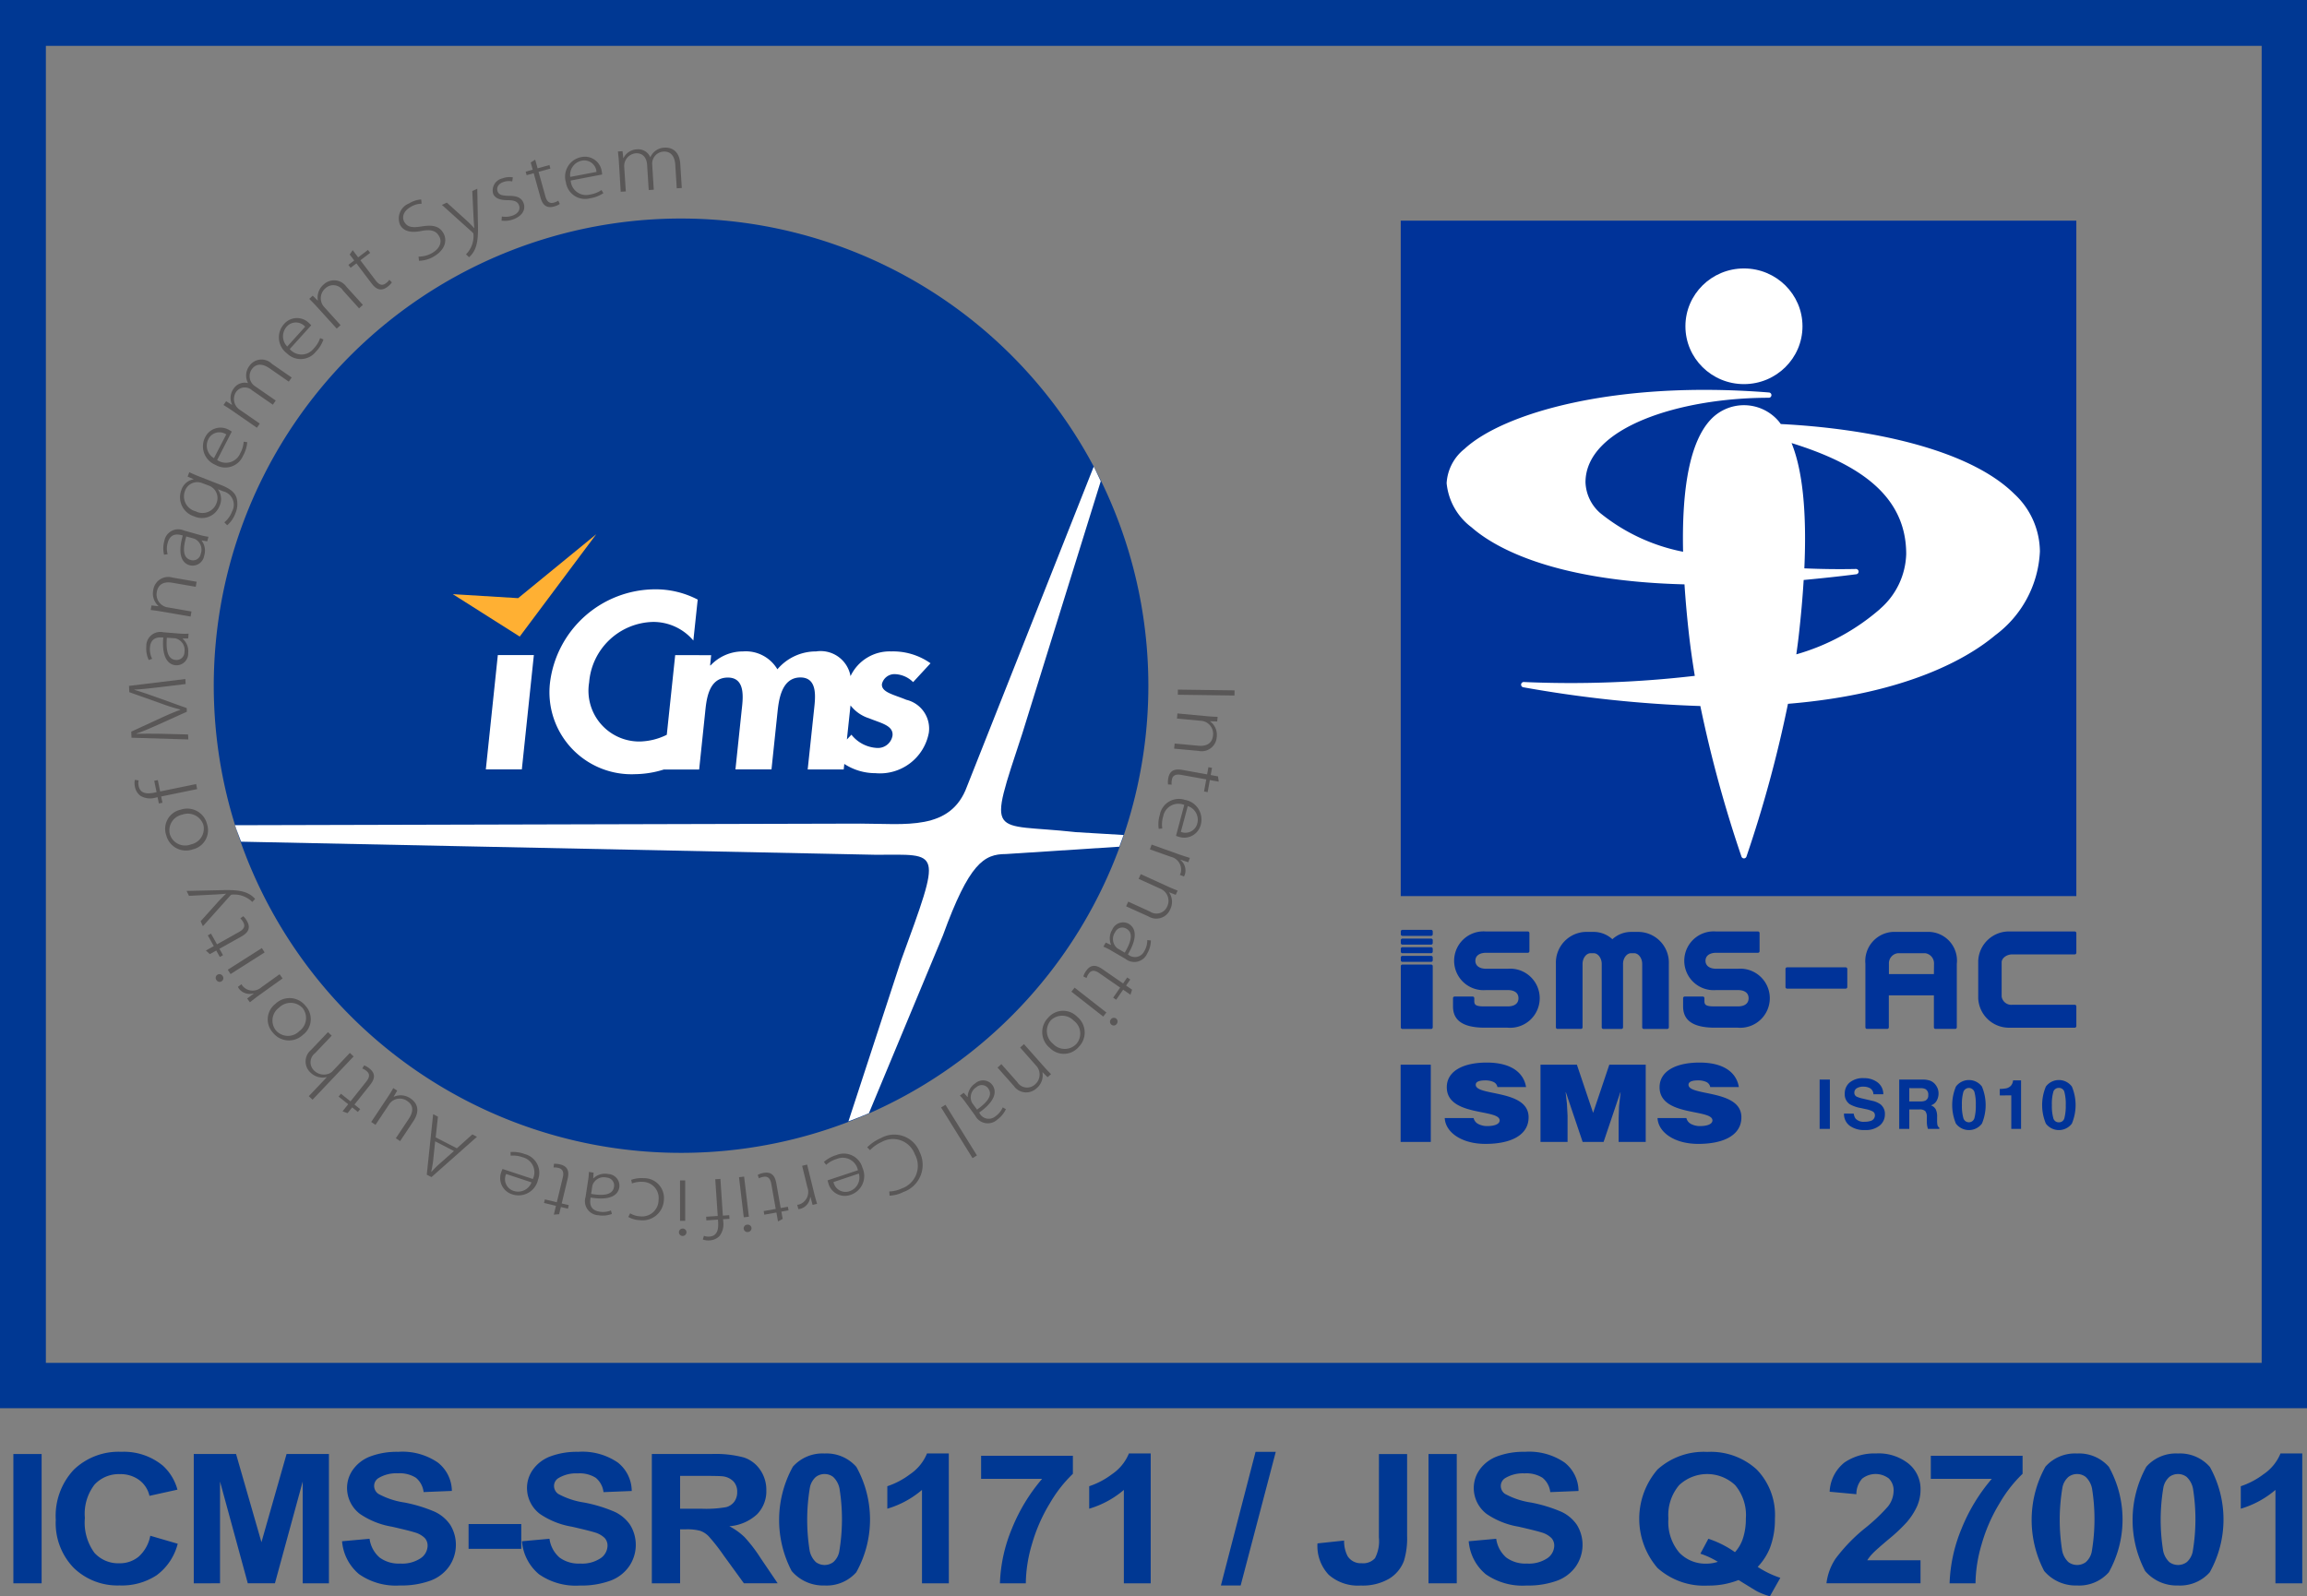 <svg xmlns="http://www.w3.org/2000/svg" width="144.484" height="100" viewBox="0 0 144.484 100"><rect x="0" y="0" width="144.484" height="100" fill="#808080" stroke="none"/><title>isms</title><g id="透明のベース"><rect width="144.484" height="100" fill="none"/></g><g id="logo"><path d="M71.92,42.955A29.266,29.266,0,1,1,42.655,13.69,29.267,29.267,0,0,1,71.92,42.955" fill="#003893"/><path d="M67.355,52.129c-5.356-.6-5.543.564-3.324-6.195l4.908-15.788c-.15-.3-.282-.616-.441-.913L60.563,49.264c-1.024,2.811-3.87,2.332-6.681,2.332l-39.162.1c.109.353.257.685.378,1.032l39.751.82c4.082,0,4.164-.461,1.577,6.638l-3.29,10.063c.432-.165.861-.328,1.283-.512l4.634-11.135c1.644-4.523,2.57-5.1,3.949-5.1l7.1-.46c.089-.243.182-.485.267-.733Z" fill="#fff"/><polygon points="32.682 48.198 30.427 48.198 31.178 41.039 33.435 41.039 32.682 48.198" fill="#fff"/><path d="M56.761,43.839c-.77-.324-1.58-.466-1.526-.992a.806.806,0,0,1,.809-.615,1.7,1.7,0,0,1,1.143.5l1.09-1.181a4.07,4.07,0,0,0-2.467-.742,2.707,2.707,0,0,0-2.543,1.548,1.9,1.9,0,0,0-2.157-1.548,3.16,3.16,0,0,0-2.423,1.12,2.3,2.3,0,0,0-2.154-1.12,2.765,2.765,0,0,0-2.028.875h-.032l.066-.641H42.286l-.526,4.988a3.978,3.978,0,0,1-1.692.421,3.181,3.181,0,0,1-3.171-3.7,4.111,4.111,0,0,1,3.977-3.79,3.276,3.276,0,0,1,2.55,1.165l.272-2.565a5.7,5.7,0,0,0-2.641-.644,6.66,6.66,0,0,0-6.613,5.88,5.139,5.139,0,0,0,5.347,5.7,6.183,6.183,0,0,0,1.786-.291h2.212l.368-3.513c.081-.76.171-2.247,1.431-2.247,1.175,0,.927,1.43.855,2.127L46.06,48.2h2.257l.369-3.513c.08-.746.219-2.247,1.443-2.247,1.113,0,.928,1.3.855,2l-.4,3.764H52.84l.037-.347a3.563,3.563,0,0,0,1.952.579,3.112,3.112,0,0,0,3.343-2.536A1.855,1.855,0,0,0,56.761,43.839Zm-1.846,3.016a2.186,2.186,0,0,1-1.592-.83l-.284.3.227-2.134A2.382,2.382,0,0,0,54.433,45c.756.307,1.528.453,1.464,1.081A.926.926,0,0,1,54.916,46.855Z" fill="#fff"/><polygon points="37.342 33.467 32.45 37.472 28.357 37.221 32.55 39.879 37.342 33.467" fill="#ffb033"/><polygon points="77.319 43.249 77.314 43.571 73.766 43.523 73.769 43.201 77.319 43.249" fill="#595757"/><path d="M73.535,46.9l.031-.321,1.489.138c.447.041.865-.1.916-.657a.819.819,0,0,0-.7-.9l-1.559-.144.029-.321,1.9.176c.243.023.42.029.617.036l-.025.29-.442-.015v.011a1.053,1.053,0,0,1,.411.982.944.944,0,0,1-1.141.865Z" fill="#595757"/><path d="M76.282,48.637l.046.33-.558-.1-.136.756-.226-.041.138-.756-1.571-.283c-.318-.057-.53.016-.581.3a.954.954,0,0,0-.014.309l-.226-.009a1.136,1.136,0,0,1,.014-.394c.1-.573.524-.581.9-.514l1.531.276.082-.45.226.041-.082.45Z" fill="#595757"/><path d="M72.568,51.923a2.04,2.04,0,0,1,.071-.885,1.213,1.213,0,0,1,1.564-.932,1.249,1.249,0,0,1,1,1.558,1.07,1.07,0,0,1-1.392.753,1.656,1.656,0,0,1-.16-.054l.517-1.939a.968.968,0,0,0-1.317.714,1.732,1.732,0,0,0-.059.765Zm1.387.191a.767.767,0,0,0,1.033-.541.9.9,0,0,0-.6-1.076Z" fill="#595757"/><path d="M73.892,54.805a.643.643,0,0,0,.056-.127.825.825,0,0,0-.612-1l-1.319-.468.107-.3,1.679.6c.24.084.474.162.717.233l-.1.273-.481-.159-.007.019a.842.842,0,0,1,.269.923.9.9,0,0,1-.053.108Z" fill="#595757"/><path d="M70.526,56.777l.134-.293,1.36.62a.726.726,0,0,0,1.081-.32.819.819,0,0,0-.365-1.08l-1.426-.648.135-.294,1.74.793c.221.1.388.165.569.238l-.121.264-.411-.159,0,.01a1.053,1.053,0,0,1,.065,1.062.943.943,0,0,1-1.361.44Z" fill="#595757"/><path d="M69.642,59.578a3.811,3.811,0,0,0-.539-.272l.148-.257.321.145.009-.014a1.043,1.043,0,0,1,.084-.954.737.737,0,0,1,1.02-.357c.513.3.518.97-.045,1.916a.651.651,0,0,0,1.027-.2,1.326,1.326,0,0,0,.185-.693l.226.023a1.672,1.672,0,0,1-.231.822.881.881,0,0,1-1.353.337Zm.8.1c.3-.508.619-1.2.11-1.493a.491.491,0,0,0-.709.207.747.747,0,0,0,.145,1.023Z" fill="#595757"/><path d="M70.9,62l-.1.319L70.341,62l-.438.631-.187-.131.437-.631-1.311-.909c-.265-.184-.488-.207-.654.033a.942.942,0,0,0-.139.276l-.2-.1a1.162,1.162,0,0,1,.177-.353c.331-.478.717-.312,1.032-.094l1.28.887.259-.376.189.131-.262.376Z" fill="#595757"/><path d="M67.1,62.125l.2-.253,1.992,1.558-.2.253Zm2.475,1.73a.233.233,0,0,1,.331-.044.236.236,0,0,1,.031.334.227.227,0,0,1-.328.048.23.23,0,0,1-.034-.337" fill="#595757"/><path d="M65.745,65.645a1.274,1.274,0,0,1-.105-1.883,1.228,1.228,0,0,1,1.821-.068,1.273,1.273,0,0,1,.109,1.879,1.224,1.224,0,0,1-1.825.071m1.659-.237a1,1,0,0,0-.153-1.463,1.011,1.011,0,0,0-1.447-.017,1.025,1.025,0,0,0,.15,1.465,1,1,0,0,0,1.45.014" fill="#595757"/><path d="M62.474,66.879l.241-.214.993,1.12a.726.726,0,0,0,1.117.147.816.816,0,0,0,.1-1.135L63.89,65.624l.239-.214,1.27,1.432c.162.182.286.308.426.448l-.218.193-.311-.311-.009.006a1.055,1.055,0,0,1-.37,1,.946.946,0,0,1-1.425-.15Z" fill="#595757"/><path d="M60.5,69.1a3.887,3.887,0,0,0-.382-.468l.239-.173.234.263.014-.009a1.04,1.04,0,0,1,.464-.838.736.736,0,0,1,1.077.088c.348.481.081,1.1-.818,1.733a.649.649,0,0,0,1.02.232,1.3,1.3,0,0,0,.451-.555l.2.111a1.675,1.675,0,0,1-.544.658.882.882,0,0,1-1.373-.242Zm.69.413c.476-.343,1.052-.841.708-1.317a.49.49,0,0,0-.733-.1.75.75,0,0,0-.283.994Z" fill="#595757"/><polygon points="58.939 69.379 59.212 69.209 61.183 72.383 60.909 72.553 58.939 69.379" fill="#595757"/><path d="M54.312,71.873a2.765,2.765,0,0,1,.867-.58,1.7,1.7,0,0,1,2.418.881,1.8,1.8,0,0,1-1.019,2.5,2.1,2.1,0,0,1-.866.23l-.018-.264a1.991,1.991,0,0,0,.783-.188,1.5,1.5,0,0,0,.818-2.14,1.458,1.458,0,0,0-2.1-.76,2.279,2.279,0,0,0-.709.5Z" fill="#595757"/><path d="M51.6,72.789a2.057,2.057,0,0,1,.778-.427,1.212,1.212,0,0,1,1.639.8,1.247,1.247,0,0,1-.749,1.693,1.067,1.067,0,0,1-1.394-.748,1.419,1.419,0,0,1-.043-.163l1.9-.633a.968.968,0,0,0-1.321-.709,1.709,1.709,0,0,0-.669.371Zm.6,1.263a.769.769,0,0,0,1.022.567.9.9,0,0,0,.566-1.1Z" fill="#595757"/><path d="M49.93,75.476a.615.615,0,0,0,.138-.025.824.824,0,0,0,.5-1.061l-.332-1.357.312-.078.425,1.731c.06.245.125.484.2.726l-.282.07-.131-.488-.02.005a.842.842,0,0,1-.622.731,1.106,1.106,0,0,1-.119.014Z" fill="#595757"/><path d="M49.019,76.361l-.294.156-.1-.557-.758.134-.04-.225.756-.135-.278-1.569c-.057-.319-.2-.493-.485-.441a.937.937,0,0,0-.294.093l-.07-.214a1.163,1.163,0,0,1,.374-.126c.572-.1.726.291.793.668l.27,1.533.451-.079.041.225-.45.08Z" fill="#595757"/><path d="M46.282,73.747l.32-.038.3,2.512-.321.038Zm.519,2.976a.231.231,0,0,1,.264.2.235.235,0,0,1-.214.256.232.232,0,1,1-.05-.46" fill="#595757"/><path d="M45.295,76.523a1.2,1.2,0,0,1-.243.921.948.948,0,0,1-.619.262.986.986,0,0,1-.417-.057l.069-.229a.794.794,0,0,0,.346.047c.493-.033.574-.454.544-.918l-.01-.145-.726.048-.015-.229.726-.048-.155-2.3.323-.022.153,2.3.4-.027.015.229-.4.026Z" fill="#595757"/><path d="M42.754,76.965a.233.233,0,0,1,.239.233.238.238,0,0,1-.244.229.231.231,0,1,1,.005-.462m-.164-3.016h.323v2.53h-.321Z" fill="#595757"/><path d="M39.531,73.912a1.983,1.983,0,0,1,.8-.105,1.244,1.244,0,0,1,1.246,1.377,1.337,1.337,0,0,1-1.526,1.253,1.557,1.557,0,0,1-.7-.2l.114-.227a1.367,1.367,0,0,0,.623.188,1.032,1.032,0,0,0,1.157-1.02,1.013,1.013,0,0,0-.986-1.14,1.641,1.641,0,0,0-.679.1Z" fill="#595757"/><path d="M36.821,74.015a3.806,3.806,0,0,0,.06-.6l.293.047-.021.352.016,0a1.04,1.04,0,0,1,.921-.266.735.735,0,0,1,.7.822c-.091.588-.716.834-1.8.651-.039.245-.124.776.559.885a1.318,1.318,0,0,0,.713-.076l.059.218a1.641,1.641,0,0,1-.849.082.881.881,0,0,1-.8-1.141Zm.2.779c.58.092,1.339.147,1.432-.436A.491.491,0,0,0,38,73.772a.746.746,0,0,0-.9.5Z" fill="#595757"/><path d="M35.018,76.065l-.333.026.133-.55-.748-.181.055-.223.747.18.374-1.55c.075-.313.014-.529-.267-.6a1,1,0,0,0-.309-.031l.023-.226a1.192,1.192,0,0,1,.393.037c.565.137.549.556.458.929l-.365,1.515.443.105-.052.223-.444-.106Z" fill="#595757"/><path d="M31.975,72.172a2.053,2.053,0,0,1,.879.122,1.214,1.214,0,0,1,.84,1.617,1.249,1.249,0,0,1-1.613.91,1.067,1.067,0,0,1-.672-1.434c.022-.065.041-.1.062-.156l1.9.628A.968.968,0,0,0,32.74,72.5a1.722,1.722,0,0,0-.758-.1ZM31.7,73.545a.77.77,0,0,0,.481,1.065.9.9,0,0,0,1.108-.539Z" fill="#595757"/><path d="M27.127,69.8l.3.154-.141,1.3,1.328.682.967-.87.291.15-2.849,2.525-.295-.151Zm.126,1.7-.127,1.223c-.035.261-.073.472-.118.681l.013.008a6.019,6.019,0,0,1,.474-.477l.936-.829Z" fill="#595757"/><path d="M24.3,68.706c.132-.2.238-.375.331-.543l.246.162-.221.371.012.009a1.066,1.066,0,0,1,1.044.11c.316.21.682.666.171,1.432l-.824,1.239-.269-.178.791-1.187c.3-.444.359-.857-.08-1.148a.8.8,0,0,0-1.109.177l-.875,1.316-.269-.178Z" fill="#595757"/><path d="M21.766,69.736l-.312-.117.353-.444-.6-.478.144-.179.6.479.993-1.247c.2-.252.239-.473.011-.655a.986.986,0,0,0-.265-.158l.115-.195a1.137,1.137,0,0,1,.339.2c.455.363.264.737.025,1.036l-.97,1.218.357.285-.143.179-.357-.286Z" fill="#595757"/><path d="M20.539,64.659l.235.221-1.037,1.093a.718.718,0,0,0-.05,1.108.873.873,0,0,0,.963.157.587.587,0,0,0,.191-.148l1.07-1.13.235.222-2.572,2.71-.235-.222,1.124-1.183-.009-.008a1.088,1.088,0,0,1-1-.28.938.938,0,0,1,.027-1.425Z" fill="#595757"/><path d="M17.254,62.88a1.273,1.273,0,0,1,1.88.131,1.228,1.228,0,0,1-.16,1.816A1.273,1.273,0,0,1,17.1,64.7a1.225,1.225,0,0,1,.158-1.82m.027,1.676a1,1,0,0,0,1.47.031,1.009,1.009,0,0,0,.2-1.432,1.024,1.024,0,0,0-1.473-.035,1,1,0,0,0-.2,1.436" fill="#595757"/><path d="M15.127,61.657a.635.635,0,0,0,.075.12.825.825,0,0,0,1.172.069l1.135-.814.189.262-1.448,1.038c-.205.147-.4.3-.6.456l-.169-.237.4-.3-.012-.018a.846.846,0,0,1-.91-.307,1.049,1.049,0,0,1-.058-.105Z" fill="#595757"/><path d="M13.946,61.146a.232.232,0,1,1-.394.244.226.226,0,0,1,.064-.325.231.231,0,0,1,.33.081M16.4,59.392l.173.273-2.135,1.357-.173-.273Z" fill="#595757"/><path d="M13.14,59.771l-.245-.226.495-.276-.376-.671.2-.112.376.672,1.39-.779c.282-.157.4-.348.258-.6a.974.974,0,0,0-.185-.246l.18-.137a1.188,1.188,0,0,1,.24.313c.283.507-.036.781-.371.968l-1.359.76.223.4-.2.111-.223-.4Z" fill="#595757"/><path d="M11.685,55.813l2.01-.044c.99-.028,1.776-.034,2.283.545l-.178.19a1.6,1.6,0,0,0-1.307-.455.285.285,0,0,0-.085.072l-1.7,1.9-.143-.309,1.178-1.311c.132-.138.287-.292.41-.405l0-.01c-.163.018-.373.034-.587.047l-1.73.088Z" fill="#595757"/><path d="M11.3,50.729a1.276,1.276,0,0,1,1.664.889,1.23,1.23,0,0,1-.891,1.592,1.273,1.273,0,0,1-1.661-.884,1.226,1.226,0,0,1,.888-1.6m-.66,1.541a1,1,0,0,0,1.327.629,1.008,1.008,0,0,0,.769-1.225,1.025,1.025,0,0,0-1.331-.634,1,1,0,0,0-.765,1.23" fill="#595757"/><path d="M9.735,49.97a1.186,1.186,0,0,1-.945-.12.925.925,0,0,1-.343-.577,1,1,0,0,1,0-.419l.236.037a.812.812,0,0,0,0,.35c.1.484.528.507.982.415l.141-.031-.146-.711.224-.047.146.714,2.254-.463.064.316-2.254.462.08.393-.224.046-.08-.393Z" fill="#595757"/><path d="M11.609,42.537l.016.316-1.654.2c-.525.061-1.158.134-1.555.148v.015c.4.117.827.263,1.351.451l1.926.691.009.229L9.9,45.4c-.532.239-.958.421-1.35.555v.015c.422-.009,1.031-.009,1.612,0l1.616.041.016.312-3.558-.108-.018-.379,1.927-.89c.444-.2.793-.351,1.143-.477l0-.02a11.3,11.3,0,0,1-1.178-.371L8.1,43.363l-.021-.394Z" fill="#595757"/><path d="M11.209,39.688a3.8,3.8,0,0,0,.6.008l-.022.3L11.441,40l0,.016a1.046,1.046,0,0,1,.345.894.736.736,0,0,1-.76.768c-.593-.042-.892-.643-.8-1.741-.246-.017-.783-.056-.835.633a1.325,1.325,0,0,0,.138.7l-.212.077a1.652,1.652,0,0,1-.154-.839.88.88,0,0,1,1.067-.9Zm-.76.264c-.041.585-.031,1.346.556,1.39a.492.492,0,0,0,.547-.5.749.749,0,0,0-.58-.855Z" fill="#595757"/><path d="M12.314,36.444l-.055.317-1.473-.255c-.444-.076-.87.033-.965.581a.818.818,0,0,0,.627.953l1.544.268-.055.317L10.051,38.3c-.239-.042-.416-.062-.612-.085l.049-.287.439.049,0-.01A1.057,1.057,0,0,1,9.6,36.954a.947.947,0,0,1,1.207-.771Z" fill="#595757"/><path d="M12.465,33.5a3.9,3.9,0,0,0,.592.127l-.08.286-.348-.059,0,.014a1.044,1.044,0,0,1,.158.945.735.735,0,0,1-.9.6c-.572-.159-.746-.807-.44-1.865-.239-.067-.758-.212-.943.454a1.316,1.316,0,0,0-.005.716l-.223.034a1.667,1.667,0,0,1,.014-.853.883.883,0,0,1,1.226-.667Zm-.8.107c-.158.566-.3,1.314.271,1.472a.489.489,0,0,0,.634-.378.749.749,0,0,0-.4-.954Z" fill="#595757"/><path d="M11.855,29.58c.165.08.344.162.614.268l1.394.545c.6.237.845.484.947.774a1.474,1.474,0,0,1-.066.99,1.779,1.779,0,0,1-.515.747l-.178-.181a1.645,1.645,0,0,0,.485-.687.867.867,0,0,0-.566-1.259l-.318-.125,0,.011a1.033,1.033,0,0,1,.095,1.041,1.184,1.184,0,0,1-1.589.644,1.254,1.254,0,0,1-.8-1.648.969.969,0,0,1,.765-.671l0-.01-.373-.163Zm.777.673a.816.816,0,0,0-1.047.5.962.962,0,0,0,.662,1.275.931.931,0,0,0,1.309-.5.835.835,0,0,0-.44-1.093Z" fill="#595757"/><path d="M15.484,27.7a2.049,2.049,0,0,1-.26.849,1.212,1.212,0,0,1-1.728.574,1.25,1.25,0,0,1-.645-1.736,1.069,1.069,0,0,1,1.521-.438,1.565,1.565,0,0,1,.144.087L13.6,28.818a.969.969,0,0,0,1.441-.413,1.733,1.733,0,0,0,.219-.734Zm-1.312-.485a.768.768,0,0,0-1.127.306A.9.9,0,0,0,13.4,28.7Z" fill="#595757"/><path d="M18.267,23.649l-.18.26-1.211-.839c-.443-.306-.849-.31-1.116.075a.757.757,0,0,0,.182,1.029l1.326.918-.18.261-1.3-.9a.668.668,0,0,0-1.006.106.807.807,0,0,0,.205,1.091l1.282.886-.18.26-1.574-1.089c-.2-.139-.351-.23-.518-.334l.164-.239.371.231.005-.008a.978.978,0,0,1,.1-1.017A.821.821,0,0,1,15.525,24l.006-.008a1,1,0,0,1,.091-1.075.923.923,0,0,1,1.407-.125Z" fill="#595757"/><path d="M20.257,21.267a2.02,2.02,0,0,1-.466.755,1.215,1.215,0,0,1-1.819.116,1.247,1.247,0,0,1-.18-1.843,1.067,1.067,0,0,1,1.581-.036,1.221,1.221,0,0,1,.118.12l-1.343,1.488a.965.965,0,0,0,1.5-.033,1.73,1.73,0,0,0,.4-.654Zm-1.145-.8a.768.768,0,0,0-1.168.009.907.907,0,0,0,.046,1.232Z" fill="#595757"/><path d="M22.727,19.1l-.239.216-1-1.11a.726.726,0,0,0-1.118-.137.817.817,0,0,0-.091,1.137l1.05,1.163-.241.216L19.8,19.167c-.164-.181-.291-.3-.431-.444l.217-.2.312.308.009-.007a1.058,1.058,0,0,1,.362-1,.945.945,0,0,1,1.425.136Z" fill="#595757"/><path d="M21.9,15.945l.19-.273.341.451.612-.464.14.182-.614.464.963,1.271c.2.258.4.347.633.171a.945.945,0,0,0,.218-.218l.16.16a1.16,1.16,0,0,1-.275.28c-.465.351-.781.074-1.011-.232L22.322,16.5l-.365.276-.138-.183.364-.276Z" fill="#595757"/><path d="M26.405,12.762a1.349,1.349,0,0,0-.683.2c-.524.3-.537.7-.4.942.193.332.5.374,1.078.282.675-.111,1.107-.037,1.368.418s.106,1.061-.608,1.47a1.879,1.879,0,0,1-.919.263l-.028-.264a1.651,1.651,0,0,0,.85-.223c.491-.282.643-.7.435-1.058-.194-.337-.5-.431-1.071-.33-.625.132-1.118.065-1.363-.36a1.014,1.014,0,0,1,.556-1.359,1.658,1.658,0,0,1,.758-.246Z" fill="#595757"/><path d="M29.891,11.822l.037,2.008c.025.991.029,1.776-.551,2.283l-.191-.18a1.611,1.611,0,0,0,.461-1.305.353.353,0,0,0-.073-.085l-1.9-1.708.311-.142,1.305,1.182c.141.131.291.288.405.412l.011,0c-.017-.163-.032-.372-.046-.587l-.082-1.731Z" fill="#595757"/><path d="M32.079,11.367a1.013,1.013,0,0,0-.564.039c-.325.117-.429.363-.354.574.085.238.295.277.7.287.481,0,.8.1.931.46.157.435-.124.825-.651,1.015a1.516,1.516,0,0,1-.732.078l.022-.257a1.349,1.349,0,0,0,.646-.047c.4-.142.517-.4.43-.647s-.3-.325-.719-.328c-.486,0-.8-.129-.906-.415a.775.775,0,0,1,.591-.953,1.248,1.248,0,0,1,.646-.062Z" fill="#595757"/><path d="M33.238,10.18,33.517,10l.152.545.741-.207.061.221-.742.206.429,1.536c.086.311.244.471.525.393a.993.993,0,0,0,.283-.123l.091.207a1.12,1.12,0,0,1-.36.159c-.559.156-.751-.218-.854-.586l-.418-1.5-.442.123-.061-.221.441-.122Z" fill="#595757"/><path d="M37.789,12.1a2.033,2.033,0,0,1-.826.32,1.212,1.212,0,0,1-1.521-1,1.246,1.246,0,0,1,.965-1.58,1.066,1.066,0,0,1,1.283.923c.013.068.015.111.022.168l-1.97.379a.967.967,0,0,0,1.217.875,1.73,1.73,0,0,0,.712-.279Zm-.432-1.331a.768.768,0,0,0-.937-.7.905.905,0,0,0-.705,1.013Z" fill="#595757"/><path d="M42.7,11.778l-.316.019-.092-1.469c-.032-.538-.28-.859-.747-.831a.757.757,0,0,0-.7.778l.1,1.61-.317.02-.1-1.577c-.027-.439-.271-.752-.706-.725a.8.8,0,0,0-.729.836l.1,1.554-.319.02-.116-1.91c-.016-.242-.036-.419-.059-.615l.289-.017.048.433h.012a.976.976,0,0,1,.86-.549.816.816,0,0,1,.815.488h.012a1,1,0,0,1,.9-.594c.3-.019.913.1.97,1.027Z" fill="#595757"/><path d="M0,0H0V88.219H144.484V0ZM141.645,85.378H2.873V2.873H141.645Z" fill="#003893" fill-rule="evenodd"/><path d="M.837,99.188v-8.1h1.77v8.1Z" fill="#003893"/><path d="M9.413,96.209l1.717.5a3.535,3.535,0,0,1-1.313,1.969,3.961,3.961,0,0,1-2.329.643,3.932,3.932,0,0,1-2.871-1.1A4.028,4.028,0,0,1,3.493,95.21a4.222,4.222,0,0,1,1.13-3.14A4.04,4.04,0,0,1,7.6,90.95a3.826,3.826,0,0,1,2.613.879,3.142,3.142,0,0,1,.9,1.492l-1.752.387a1.7,1.7,0,0,0-.648-.994,1.963,1.963,0,0,0-1.2-.365A2.067,2.067,0,0,0,5.924,93a2.991,2.991,0,0,0-.608,2.093,3.206,3.206,0,0,0,.6,2.188,2.014,2.014,0,0,0,1.555.652,1.857,1.857,0,0,0,1.214-.415A2.346,2.346,0,0,0,9.413,96.209Z" fill="#003893"/><path d="M12.135,99.188v-8.1h2.649l1.59,5.524,1.573-5.524H20.6v8.1H18.958V92.812l-1.74,6.375h-1.7L13.78,92.812v6.375Z" fill="#003893"/><path d="M21.423,96.553l1.722-.155a1.894,1.894,0,0,0,.631,1.176,2.012,2.012,0,0,0,1.282.376,2.093,2.093,0,0,0,1.289-.334.972.972,0,0,0,.433-.782.7.7,0,0,0-.183-.489,1.485,1.485,0,0,0-.637-.351q-.311-.1-1.418-.354a5.006,5.006,0,0,1-2-.8,2.043,2.043,0,0,1-.807-1.629,1.972,1.972,0,0,1,.38-1.158,2.352,2.352,0,0,1,1.094-.82,4.712,4.712,0,0,1,1.725-.282,3.917,3.917,0,0,1,2.485.669A2.289,2.289,0,0,1,28.3,93.4l-1.77.072a1.355,1.355,0,0,0-.487-.9,1.894,1.894,0,0,0-1.122-.274,2.145,2.145,0,0,0-1.208.293.576.576,0,0,0-.281.5.607.607,0,0,0,.263.492,4.882,4.882,0,0,0,1.627.541,9.149,9.149,0,0,1,1.911.583,2.4,2.4,0,0,1,.969.824,2.385,2.385,0,0,1-.069,2.593,2.473,2.473,0,0,1-1.184.9,5.334,5.334,0,0,1-1.908.3,4.015,4.015,0,0,1-2.554-.71A3,3,0,0,1,21.423,96.553Z" fill="#003893"/><path d="M29.346,97.027V95.475h3.3v1.552Z" fill="#003893"/><path d="M32.69,96.553l1.723-.155a1.894,1.894,0,0,0,.631,1.176,2.012,2.012,0,0,0,1.283.376,2.09,2.09,0,0,0,1.288-.334.972.972,0,0,0,.433-.782.7.7,0,0,0-.182-.489,1.489,1.489,0,0,0-.637-.351q-.311-.1-1.417-.354a5.011,5.011,0,0,1-2-.8,2.043,2.043,0,0,1-.807-1.629,1.972,1.972,0,0,1,.38-1.158,2.35,2.35,0,0,1,1.095-.82,4.705,4.705,0,0,1,1.725-.282,3.919,3.919,0,0,1,2.485.669,2.285,2.285,0,0,1,.875,1.784l-1.769.072a1.359,1.359,0,0,0-.488-.9,1.891,1.891,0,0,0-1.121-.274,2.15,2.15,0,0,0-1.209.293.577.577,0,0,0-.28.5.609.609,0,0,0,.263.492,4.9,4.9,0,0,0,1.627.541,9.116,9.116,0,0,1,1.911.583,2.392,2.392,0,0,1,.969.824,2.381,2.381,0,0,1-.069,2.593,2.469,2.469,0,0,1-1.184.9,5.329,5.329,0,0,1-1.907.3,4.014,4.014,0,0,1-2.554-.71A3,3,0,0,1,32.69,96.553Z" fill="#003893"/><path d="M40.824,99.188v-8.1h3.725a6.872,6.872,0,0,1,2.042.218,1.984,1.984,0,0,1,1.02.776,2.2,2.2,0,0,1,.383,1.276,2.067,2.067,0,0,1-.58,1.506,2.881,2.881,0,0,1-1.735.748,4.128,4.128,0,0,1,.948.68,9.269,9.269,0,0,1,1.007,1.315l1.071,1.58H46.589l-1.28-1.763a11.628,11.628,0,0,0-.933-1.19,1.369,1.369,0,0,0-.532-.337,3.161,3.161,0,0,0-.891-.091h-.359v3.381Zm1.77-4.674H43.9a7.3,7.3,0,0,0,1.59-.1.945.945,0,0,0,.5-.343,1,1,0,0,0,.179-.608.922.922,0,0,0-.236-.66,1.113,1.113,0,0,0-.666-.317q-.215-.028-1.292-.028H42.594Z" fill="#003893"/><path d="M51.642,91.056a2.477,2.477,0,0,1,1.991.84,6.773,6.773,0,0,1-.006,6.6,2.476,2.476,0,0,1-1.985.828,2.589,2.589,0,0,1-2.063-.909,6.9,6.9,0,0,1,.077-6.532A2.476,2.476,0,0,1,51.642,91.056Zm0,1.287a.883.883,0,0,0-.544.18,1.18,1.18,0,0,0-.371.643,12.166,12.166,0,0,0-.018,3.986,1.35,1.35,0,0,0,.391.71.917.917,0,0,0,1.086,0,1.185,1.185,0,0,0,.371-.643,12.135,12.135,0,0,0,.018-3.981,1.367,1.367,0,0,0-.392-.712A.869.869,0,0,0,51.642,92.343Z" fill="#003893"/><path d="M59.424,99.188H57.743V93.337a5.908,5.908,0,0,1-2.171,1.177V93.106A4.973,4.973,0,0,0,57,92.351a2.893,2.893,0,0,0,1.058-1.3h1.364Z" fill="#003893"/><path d="M61.445,92.642V91.2h5.748v1.127a8.4,8.4,0,0,0-1.447,1.856,10.384,10.384,0,0,0-1.122,2.572,8.861,8.861,0,0,0-.379,2.433H62.624a9.7,9.7,0,0,1,.75-3.425,11.2,11.2,0,0,1,1.893-3.121Z" fill="#003893"/><path d="M72.067,99.188H70.386V93.337a5.908,5.908,0,0,1-2.171,1.177V93.106a4.973,4.973,0,0,0,1.43-.755,2.893,2.893,0,0,0,1.058-1.3h1.364Z" fill="#003893"/><path d="M76.463,99.325l2.171-8.375H79.9l-2.2,8.375Z" fill="#003893"/><path d="M86.361,91.089h1.764v5.127a4.854,4.854,0,0,1-.192,1.547A2.215,2.215,0,0,1,87,98.9a3.289,3.289,0,0,1-1.782.427,2.771,2.771,0,0,1-2-.671,2.624,2.624,0,0,1-.706-1.969l1.668-.177a2.021,2.021,0,0,0,.222.982.972.972,0,0,0,.873.437,1,1,0,0,0,.837-.312,2.294,2.294,0,0,0,.246-1.3Z" fill="#003893"/><path d="M89.465,99.188v-8.1h1.77v8.1Z" fill="#003893"/><path d="M91.984,96.553l1.722-.155a1.894,1.894,0,0,0,.631,1.176,2.012,2.012,0,0,0,1.282.376,2.088,2.088,0,0,0,1.288-.334.972.972,0,0,0,.433-.782.7.7,0,0,0-.182-.489,1.483,1.483,0,0,0-.637-.351q-.311-.1-1.417-.354a5,5,0,0,1-2-.8A2.041,2.041,0,0,1,92.3,93.21a1.977,1.977,0,0,1,.379-1.158,2.355,2.355,0,0,1,1.095-.82A4.708,4.708,0,0,1,95.5,90.95a3.919,3.919,0,0,1,2.485.669,2.289,2.289,0,0,1,.876,1.784l-1.77.072a1.352,1.352,0,0,0-.488-.9,1.891,1.891,0,0,0-1.121-.274,2.145,2.145,0,0,0-1.208.293.576.576,0,0,0-.281.5.607.607,0,0,0,.263.492,4.882,4.882,0,0,0,1.627.541,9.149,9.149,0,0,1,1.911.583,2.4,2.4,0,0,1,.969.824,2.385,2.385,0,0,1-.069,2.593,2.475,2.475,0,0,1-1.185.9,5.326,5.326,0,0,1-1.907.3,4.015,4.015,0,0,1-2.554-.71A3,3,0,0,1,91.984,96.553Z" fill="#003893"/><path d="M110.082,98.16a5.953,5.953,0,0,0,1.417.685L110.846,100a4.254,4.254,0,0,1-.784-.3q-.083-.038-1.178-.718a5.046,5.046,0,0,1-1.907.348,4.384,4.384,0,0,1-3.167-1.1,4.727,4.727,0,0,1,0-6.174,4.314,4.314,0,0,1,3.116-1.1,4.266,4.266,0,0,1,3.092,1.1,4.088,4.088,0,0,1,1.142,3.086,4.952,4.952,0,0,1-.317,1.844A3.786,3.786,0,0,1,110.082,98.16Zm-1.424-.922a2.392,2.392,0,0,0,.511-.9,3.885,3.885,0,0,0,.171-1.2,2.914,2.914,0,0,0-.67-2.1,2.561,2.561,0,0,0-3.507,0,2.9,2.9,0,0,0-.673,2.094,2.971,2.971,0,0,0,.673,2.124,2.254,2.254,0,0,0,1.7.7,2.228,2.228,0,0,0,.723-.116,5.28,5.28,0,0,0-1.094-.508l.5-.934A6.194,6.194,0,0,1,108.658,97.238Z" fill="#003893"/><path d="M120.279,97.746v1.441h-5.891a3.562,3.562,0,0,1,.574-1.549,10.658,10.658,0,0,1,1.89-1.942,11.372,11.372,0,0,0,1.393-1.326,1.625,1.625,0,0,0,.348-.95,1.033,1.033,0,0,0-.3-.8,1.363,1.363,0,0,0-1.672.014,1.442,1.442,0,0,0-.359.972l-1.674-.155a2.471,2.471,0,0,1,.939-1.84,3.338,3.338,0,0,1,1.973-.558,3,3,0,0,1,2.039.646,2.048,2.048,0,0,1,.742,1.608,2.619,2.619,0,0,1-.212,1.041,4.178,4.178,0,0,1-.673,1.036,10.307,10.307,0,0,1-1.1,1.033q-.8.673-1.008.894a2.739,2.739,0,0,0-.344.432Z" fill="#003893"/><path d="M120.924,92.642V91.2h5.747v1.127a8.422,8.422,0,0,0-1.447,1.856,10.381,10.381,0,0,0-1.121,2.572,8.9,8.9,0,0,0-.38,2.433H122.1a9.739,9.739,0,0,1,.75-3.425,11.2,11.2,0,0,1,1.894-3.121Z" fill="#003893"/><path d="M130.087,91.056a2.478,2.478,0,0,1,1.991.84,6.779,6.779,0,0,1-.006,6.6,2.477,2.477,0,0,1-1.985.828,2.591,2.591,0,0,1-2.064-.909,6.9,6.9,0,0,1,.077-6.532A2.478,2.478,0,0,1,130.087,91.056Zm0,1.287a.884.884,0,0,0-.545.18,1.185,1.185,0,0,0-.371.643,12.166,12.166,0,0,0-.018,3.986,1.344,1.344,0,0,0,.392.71.916.916,0,0,0,1.085,0,1.185,1.185,0,0,0,.371-.643,12.135,12.135,0,0,0,.018-3.981,1.361,1.361,0,0,0-.392-.712A.868.868,0,0,0,130.087,92.343Z" fill="#003893"/><path d="M136.409,91.056a2.478,2.478,0,0,1,1.991.84,6.779,6.779,0,0,1-.006,6.6,2.477,2.477,0,0,1-1.985.828,2.591,2.591,0,0,1-2.064-.909,6.9,6.9,0,0,1,.077-6.532A2.478,2.478,0,0,1,136.409,91.056Zm0,1.287a.884.884,0,0,0-.545.18,1.185,1.185,0,0,0-.371.643,12.166,12.166,0,0,0-.018,3.986,1.344,1.344,0,0,0,.392.71.916.916,0,0,0,1.085,0,1.185,1.185,0,0,0,.371-.643,12.135,12.135,0,0,0,.018-3.981,1.361,1.361,0,0,0-.392-.712A.868.868,0,0,0,136.409,92.343Z" fill="#003893"/><path d="M144.188,99.188h-1.68V93.337a5.914,5.914,0,0,1-2.171,1.177V93.106a4.973,4.973,0,0,0,1.43-.755,2.893,2.893,0,0,0,1.058-1.3h1.363Z" fill="#003893"/><rect x="87.726" y="13.823" width="42.312" height="42.314" fill="#039"/><ellipse cx="109.221" cy="20.44" rx="3.666" ry="3.623" fill="#fff"/><path d="M126.153,30.943c-2.888-2.859-9.166-4.1-14.624-4.379-.056-.073-.11-.15-.169-.216a2.856,2.856,0,0,0-4.279,0c-1.206,1.35-1.762,4.11-1.672,8.217a11.864,11.864,0,0,1-5.191-2.425,2.688,2.688,0,0,1-.921-1.922c0-3.44,5.914-5.3,11.48-5.3a.165.165,0,0,0,.165-.159.163.163,0,0,0-.152-.171c-9.639-.77-16.642,1.291-19.068,3.532A2.96,2.96,0,0,0,90.6,30.267a3.926,3.926,0,0,0,1.56,2.766c1.329,1.17,4.934,3.361,13.337,3.575.066,1.012.161,2.085.292,3.231.095.827.216,1.66.354,2.5a67.13,67.13,0,0,1-10.7.387.166.166,0,0,0-.035.33A76.708,76.708,0,0,0,106.49,44.23a78.8,78.8,0,0,0,2.575,9.431.165.165,0,0,0,.313,0,78.26,78.26,0,0,0,2.6-9.57c7.577-.624,11.384-2.953,12.978-4.294a6.923,6.923,0,0,0,2.8-5.254A4.963,4.963,0,0,0,126.153,30.943Zm-8.4,7.2a13.662,13.662,0,0,1-5.252,2.849c.053-.384.106-.767.149-1.149.143-1.251.245-2.417.311-3.509,1.05-.1,2.144-.212,3.3-.36a.166.166,0,0,0-.024-.33c-1.1.023-2.182.007-3.234-.039.16-3.513-.107-6.14-.8-7.849,4.032,1.255,7.18,3.182,7.18,6.949A4.726,4.726,0,0,1,117.751,38.139Z" fill="#fff"/><rect x="113.961" y="67.631" width="0.641" height="3.089" fill="#039"/><path d="M116.1,69.767a.627.627,0,0,0,.118.316.683.683,0,0,0,.549.191,1.2,1.2,0,0,0,.38-.05.361.361,0,0,0,.276-.359.266.266,0,0,0-.136-.237,1.483,1.483,0,0,0-.429-.144l-.334-.073a2.093,2.093,0,0,1-.677-.237.753.753,0,0,1-.313-.669.887.887,0,0,1,.306-.689,1.3,1.3,0,0,1,.9-.274,1.376,1.376,0,0,1,.843.259.921.921,0,0,1,.366.751h-.62a.443.443,0,0,0-.25-.4.861.861,0,0,0-.384-.077.733.733,0,0,0-.409.1.318.318,0,0,0-.152.28.266.266,0,0,0,.15.247,1.842,1.842,0,0,0,.411.127l.542.128a1.376,1.376,0,0,1,.534.224.755.755,0,0,1,.277.631.89.89,0,0,1-.327.7,1.385,1.385,0,0,1-.925.28,1.515,1.515,0,0,1-.96-.275.913.913,0,0,1-.349-.758Z" fill="#039"/><path d="M120.907,67.711a.755.755,0,0,1,.289.216.986.986,0,0,1,.156.26.88.88,0,0,1,.056.325.927.927,0,0,1-.111.433.62.62,0,0,1-.367.3.571.571,0,0,1,.3.244,1.016,1.016,0,0,1,.089.484v.207a1.505,1.505,0,0,0,.018.287.256.256,0,0,0,.119.176v.077h-.713c-.019-.068-.033-.123-.042-.166a1.445,1.445,0,0,1-.027-.266l0-.286a.592.592,0,0,0-.1-.4.521.521,0,0,0-.367-.1h-.631V70.72h-.631V67.631h1.477a1.34,1.34,0,0,1,.488.08m-1.334.456V69h.694a.747.747,0,0,0,.311-.05.349.349,0,0,0,.183-.348.39.39,0,0,0-.177-.376.636.636,0,0,0-.3-.055Z" fill="#039"/><path d="M124.125,68.068a3,3,0,0,1,0,2.321,1.019,1.019,0,0,1-1.628,0,3,3,0,0,1,0-2.321,1.015,1.015,0,0,1,1.628,0m-1.166,1.963a.36.36,0,0,0,.7,0,2.968,2.968,0,0,0,.082-.8,2.937,2.937,0,0,0-.082-.813.365.365,0,0,0-.7,0,2.807,2.807,0,0,0-.087.813,2.838,2.838,0,0,0,.087.8" fill="#039"/><path d="M125.243,68.624v-.406a2.609,2.609,0,0,0,.4-.038.557.557,0,0,0,.292-.159.521.521,0,0,0,.117-.218.515.515,0,0,0,.024-.122h.5V70.72h-.612v-2.1Z" fill="#039"/><path d="M129.758,68.068a3,3,0,0,1,0,2.321,1.019,1.019,0,0,1-1.628,0,3,3,0,0,1,0-2.321,1.015,1.015,0,0,1,1.628,0m-1.166,1.963a.345.345,0,0,0,.352.278.341.341,0,0,0,.349-.278,3,3,0,0,0,.082-.8,2.967,2.967,0,0,0-.082-.813.339.339,0,0,0-.349-.264.343.343,0,0,0-.352.264,2.81,2.81,0,0,0-.086.813,2.839,2.839,0,0,0,.086.8" fill="#039"/><rect x="87.719" y="66.698" width="1.889" height="4.839" fill="#039"/><path d="M93.783,68.1a.436.436,0,0,0-.273-.33,1.208,1.208,0,0,0-.487-.088c-.417,0-.6.1-.6.275,0,.726,3.311.275,3.311,2.036,0,1.123-1.112,1.667-2.7,1.667-1.52,0-2.512-.745-2.552-1.619h1.808a.561.561,0,0,0,.312.382,1.189,1.189,0,0,0,.535.121c.472,0,.784-.128.784-.356,0-.733-3.311-.229-3.311-2.077,0-1.028,1.055-1.546,2.5-1.546,1.6,0,2.328.686,2.464,1.533Z" fill="#039"/><polygon points="96.479 71.537 96.479 66.698 98.758 66.698 99.774 69.716 100.789 66.698 103.069 66.698 103.069 71.537 101.373 71.537 101.373 70.059 101.398 69.306 101.494 68.432 101.478 68.432 100.431 71.537 99.118 71.537 98.07 68.432 98.054 68.432 98.134 69.145 98.174 69.897 98.174 71.537 96.479 71.537" fill="#039"/><path d="M107.109,68.1a.435.435,0,0,0-.272-.33,1.216,1.216,0,0,0-.488-.088c-.416,0-.6.1-.6.275,0,.726,3.312.275,3.312,2.036,0,1.123-1.112,1.667-2.7,1.667-1.521,0-2.513-.745-2.552-1.619h1.807a.562.562,0,0,0,.313.382,1.189,1.189,0,0,0,.535.121c.472,0,.784-.128.784-.356,0-.733-3.311-.229-3.311-2.077,0-1.028,1.056-1.546,2.5-1.546,1.6,0,2.328.686,2.464,1.533Z" fill="#039"/><path d="M94.432,60.688H93.067c-.355,0-.667-.15-.667-.5h0c0-.35.312-.5.667-.5h2.618a.1.1,0,0,0,.1-.1V58.453a.1.1,0,0,0-.1-.1H93.067a1.842,1.842,0,1,0,0,3.671h1.365c.362,0,.667.142.667.511s-.305.511-.667.511h-1.5c-.535,0-.6-.119-.6-.337V62.53a.1.1,0,0,0-.1-.1H91.1a.1.1,0,0,0-.1.1v.515c0,.773.471,1.335,2,1.335h1.429a1.852,1.852,0,1,0,0-3.692" fill="#039"/><path d="M108.845,60.688H107.48c-.355,0-.667-.15-.667-.5h0c0-.35.312-.5.667-.5H110.1a.1.1,0,0,0,.1-.1V58.453a.1.1,0,0,0-.1-.1H107.48a1.842,1.842,0,1,0,0,3.671h1.365c.362,0,.667.142.667.511s-.305.511-.667.511h-1.5c-.535,0-.6-.119-.6-.337V62.53a.1.1,0,0,0-.1-.1h-1.135a.1.1,0,0,0-.1.1v.515c0,.773.47,1.335,2,1.335h1.429a1.852,1.852,0,1,0,0-3.692" fill="#039"/><path d="M126.027,59.788h3.911a.1.1,0,0,0,.1-.1V58.453a.1.1,0,0,0-.1-.1h-4.045a1.927,1.927,0,0,0-2,1.835v2.347a1.931,1.931,0,0,0,2,1.846h4.045a.1.1,0,0,0,.1-.1V63.045a.1.1,0,0,0-.1-.1h-3.911a.613.613,0,0,1-.667-.512V60.288c0-.266.311-.5.667-.5" fill="#039"/><path d="M115.593,60.6h-3.671a.1.1,0,0,0-.1.1v1.134a.1.1,0,0,0,.1.1h3.671a.1.1,0,0,0,.1-.1V60.7a.1.1,0,0,0-.1-.1" fill="#039"/><path d="M102.683,58.38h-.533a1.735,1.735,0,0,0-1.169.459,1.732,1.732,0,0,0-1.168-.459h-.533a1.927,1.927,0,0,0-1.836,2v3.977a.1.1,0,0,0,.1.1h1.469a.1.1,0,0,0,.1-.1V60.382c0-.356.234-.667.5-.667h.2c.267,0,.5.311.5.667v3.977a.1.1,0,0,0,.1.1h1.135a.1.1,0,0,0,.1-.1V60.382c0-.356.235-.667.5-.667h.2c.267,0,.5.311.5.667v3.977a.1.1,0,0,0,.1.1h1.469a.1.1,0,0,0,.1-.1V60.382a1.926,1.926,0,0,0-1.835-2" fill="#039"/><path d="M120.886,58.38H118.54a1.829,1.829,0,0,0-1.713,2v3.977a.1.1,0,0,0,.1.1h1.267a.1.1,0,0,0,.1-.1v-2h2.823v2a.1.1,0,0,0,.1.1h1.235a.1.1,0,0,0,.1-.1V60.382a1.8,1.8,0,0,0-1.669-2m.234,2.642H118.3v-.64a.637.637,0,0,1,.544-.667h1.746a.641.641,0,0,1,.534.667Z" fill="#039"/><path d="M89.63,60.425h-1.8a.1.1,0,0,0-.1.1v3.835a.1.1,0,0,0,.1.1h1.8a.1.1,0,0,0,.1-.1V60.525a.1.1,0,0,0-.1-.1" fill="#039"/><path d="M89.63,58.252h-1.8a.1.1,0,0,0-.1.1v.176a.1.1,0,0,0,.1.1h1.8a.1.1,0,0,0,.1-.1v-.176a.1.1,0,0,0-.1-.1" fill="#039"/><path d="M89.63,58.8h-1.8a.1.1,0,0,0-.1.1v.176a.1.1,0,0,0,.1.1h1.8a.1.1,0,0,0,.1-.1V58.9a.1.1,0,0,0-.1-.1" fill="#039"/><path d="M89.63,59.338h-1.8a.1.1,0,0,0-.1.1v.176a.1.1,0,0,0,.1.1h1.8a.1.1,0,0,0,.1-.1v-.176a.1.1,0,0,0-.1-.1" fill="#039"/><path d="M89.63,59.881h-1.8a.1.1,0,0,0-.1.1v.176a.1.1,0,0,0,.1.1h1.8a.1.1,0,0,0,.1-.1v-.176a.1.1,0,0,0-.1-.1" fill="#039"/></g></svg>